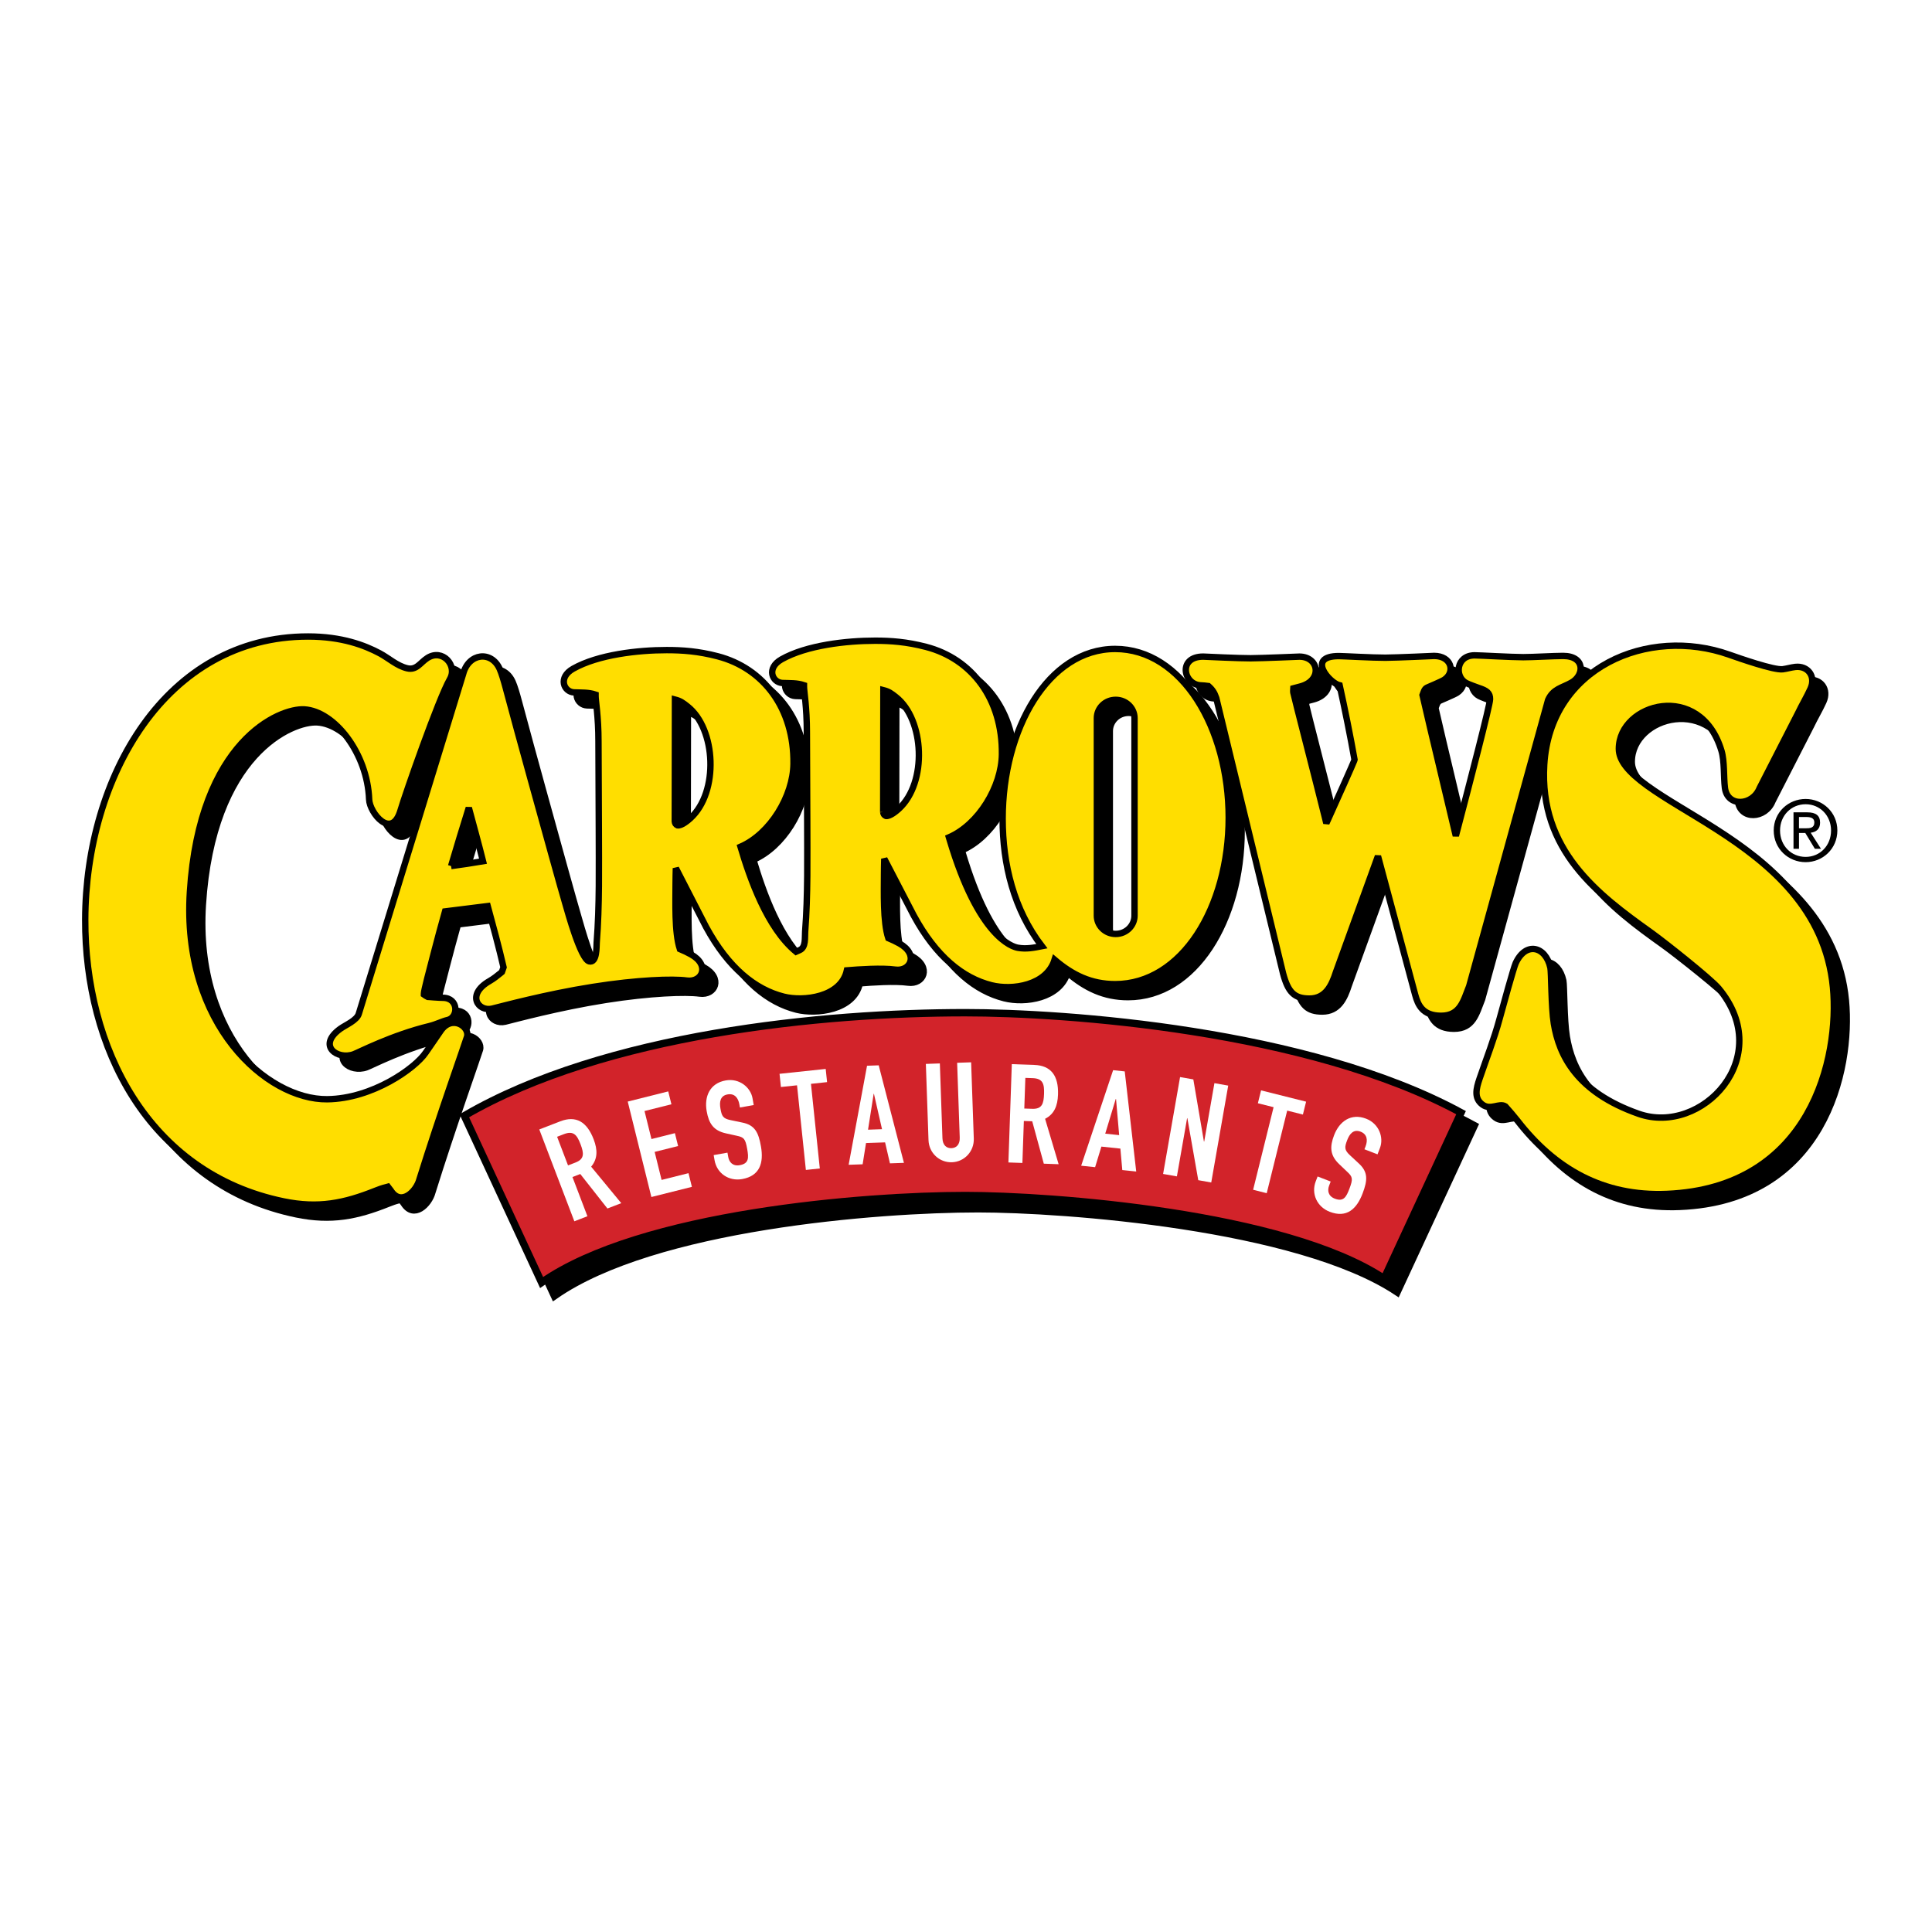 <?xml version="1.0" encoding="utf-8"?>
<!-- Generator: Adobe Illustrator 13.0.0, SVG Export Plug-In . SVG Version: 6.00 Build 14948)  -->
<!DOCTYPE svg PUBLIC "-//W3C//DTD SVG 1.0//EN" "http://www.w3.org/TR/2001/REC-SVG-20010904/DTD/svg10.dtd">
<svg version="1.0" id="Layer_1" xmlns="http://www.w3.org/2000/svg" xmlns:xlink="http://www.w3.org/1999/xlink" x="0px" y="0px"
	 width="192.756px" height="192.756px" viewBox="0 0 192.756 192.756" enable-background="new 0 0 192.756 192.756"
	 xml:space="preserve">
<g>
	<polygon fill-rule="evenodd" clip-rule="evenodd" fill="#FFFFFF" points="0,0 192.756,0 192.756,192.756 0,192.756 0,0 	"/>
	<path fill-rule="evenodd" clip-rule="evenodd" d="M114.478,92.656c0,0.985-0.821,1.819-1.877,1.819s-1.877-0.833-1.877-1.819
		V72.938c0-0.985,0.821-1.819,1.877-1.819s1.877,0.833,1.877,1.819V92.656L114.478,92.656L114.478,92.656L114.478,92.656z
		 M102.842,95.855c-0.561-0.099-3.917-1.049-6.824-10.829l-0.055-0.185c2.97-1.288,5.249-5.059,5.287-8.28
		c0.065-5.546-3.007-9.536-7.561-10.724c-1.948-0.509-3.536-0.618-5.094-0.618c-2.836,0-6.828,0.442-9.334,1.86
		c-1.544,0.874-0.928,2.315,0.091,2.359c0.737,0.032,1.437-0.017,2.149,0.224v0.156c0,0.431,0.288,2.038,0.288,4.489l0.036,8.795
		c0,3.709,0.08,7.458-0.209,11.16c-0.044,0.569,0.099,1.551-0.547,1.828c-0.122,0.052-0.243,0.102-0.364,0.157
		c-2.888-2.388-4.597-7.312-5.535-10.469c2.97-1.289,5.249-5.059,5.287-8.28c0.065-5.546-3.007-9.536-7.561-10.725
		c-1.949-0.508-3.536-0.617-5.094-0.617c-2.836,0-6.828,0.441-9.334,1.859c-1.544,0.874-0.928,2.315,0.091,2.36
		c0.736,0.032,1.437-0.017,2.149,0.223v0.156c0,0.431,0.288,2.038,0.288,4.49l0.036,8.795c0,3.759,0.08,7.561-0.212,11.313
		c-0.028,0.36,0.048,2.061-0.754,1.855c-0.854-0.218-2.164-5.053-2.346-5.667c-0.472-1.594-2.061-7.331-3.541-12.692
		c-0.836-3.028-1.638-5.951-2.439-8.948c-0.183-0.687-0.391-1.396-0.592-1.854c-0.825-1.878-3.112-1.595-3.651,0.483
		c0,0-10.341,33.664-10.406,33.895c-0.19,0.68-1.324,1.129-1.855,1.514c-2.337,1.697-0.28,3.129,1.332,2.545
		c0.257-0.092,1.208-0.568,2.568-1.137c1.354-0.564,3.116-1.223,5.003-1.68c0.689-0.166,1.343-0.504,1.778-0.596
		c1.127-0.24,1.158-2.225-0.454-2.225c-0.154,0-0.528-0.02-0.87-0.043l-0.458-0.035c-0.055-0.006-0.109,0-0.164-0.008
		c-0.139-0.061-0.261-0.154-0.384-0.24l0.001-0.115c0.002-0.25,0.493-2.158,0.981-4.005c0.363-1.374,0.732-2.795,1.124-4.17
		l4.255-0.531c0.537,1.969,1.119,4.109,1.581,6.103l-0.163,0.469l-0.134,0.113c-0.333,0.27-0.704,0.566-1.093,0.789
		c-2.366,1.354-1.144,3.096,0.259,2.758c0.935-0.227,5.369-1.436,10.029-2.17c4.476-0.705,8.002-0.824,9.381-0.633
		c1.539,0.213,2.363-1.529,0.42-2.61c-0.359-0.2-0.729-0.374-1.107-0.534c-0.549-1.646-0.427-4.75-0.427-6.553
		c0-0.505,0.015-1.009,0.027-1.514l3.008,5.854c2.231,4.107,4.902,6.248,7.753,6.966c1.952,0.49,5.715,0.078,6.303-2.627
		c1.177-0.098,3.501-0.256,4.819-0.074c1.539,0.215,2.362-1.528,0.42-2.61c-0.359-0.199-0.729-0.374-1.107-0.533
		c-0.538-1.612-0.431-4.637-0.431-6.4c0-0.505,0.016-1.011,0.027-1.517l2.936,5.654c2.23,4.107,4.903,6.249,7.754,6.966
		c2.106,0.529,5.515,0.014,6.303-2.545c1.787,1.527,3.65,2.434,6.039,2.434c6.653,0,11.332-7.638,11.332-16.613
		c0-8.96-4.669-16.831-11.332-16.831c-6.674,0-11.223,7.997-11.223,16.939c0,4.547,1.116,9.061,3.911,12.716
		C104.424,95.856,103.673,96.002,102.842,95.855L102.842,95.855L102.842,95.855L102.842,95.855z M89.405,82.318l0.018-12.166
		c0.55,0.141,0.781,0.316,1.259,0.694c2.833,2.242,3.144,8.529,0.282,11.146c-0.229,0.209-0.888,0.774-1.292,0.711
		C89.5,82.626,89.423,82.503,89.405,82.318L89.405,82.318L89.405,82.318L89.405,82.318z M46.294,87.701
		c0.569-1.944,1.164-3.878,1.766-5.812c0.473,1.777,0.971,3.547,1.418,5.331C48.42,87.403,47.358,87.554,46.294,87.701
		L46.294,87.701L46.294,87.701L46.294,87.701z M68.612,83.255l0.018-12.166c0.55,0.141,0.781,0.315,1.258,0.694
		c2.833,2.241,3.145,8.528,0.283,11.146c-0.229,0.209-0.888,0.775-1.292,0.712C68.707,83.564,68.63,83.441,68.612,83.255
		L68.612,83.255L68.612,83.255z"/>
	<path fill="none" stroke="#000000" stroke-width="0.638" stroke-miterlimit="2.613" d="M114.478,92.656
		c0,0.985-0.821,1.819-1.877,1.819s-1.877-0.833-1.877-1.819V72.938c0-0.985,0.821-1.819,1.877-1.819s1.877,0.833,1.877,1.819
		V92.656L114.478,92.656 M102.842,95.855c-0.561-0.099-3.917-1.049-6.824-10.829l-0.055-0.185c2.97-1.288,5.249-5.059,5.287-8.28
		c0.065-5.546-3.007-9.536-7.561-10.724c-1.948-0.509-3.536-0.618-5.094-0.618c-2.836,0-6.828,0.442-9.334,1.86
		c-1.544,0.874-0.928,2.315,0.091,2.359c0.737,0.032,1.437-0.017,2.149,0.224v0.156c0,0.431,0.288,2.038,0.288,4.489l0.036,8.795
		c0,3.709,0.08,7.458-0.209,11.16c-0.044,0.569,0.099,1.551-0.547,1.828c-0.122,0.052-0.243,0.102-0.364,0.157
		c-2.888-2.388-4.597-7.312-5.535-10.469c2.97-1.289,5.249-5.059,5.287-8.28c0.065-5.546-3.007-9.536-7.561-10.725
		c-1.949-0.508-3.536-0.617-5.094-0.617c-2.836,0-6.828,0.441-9.334,1.859c-1.544,0.874-0.928,2.315,0.091,2.36
		c0.736,0.032,1.437-0.017,2.149,0.223v0.156c0,0.431,0.288,2.038,0.288,4.49l0.036,8.795c0,3.759,0.08,7.561-0.212,11.313
		c-0.028,0.36,0.048,2.061-0.754,1.855c-0.854-0.218-2.164-5.053-2.346-5.667c-0.472-1.594-2.061-7.331-3.541-12.692
		c-0.836-3.027-1.638-5.951-2.439-8.947c-0.183-0.687-0.391-1.396-0.592-1.854c-0.824-1.878-3.112-1.595-3.651,0.483
		c0,0-10.341,33.664-10.406,33.895c-0.19,0.68-1.324,1.129-1.855,1.514c-2.336,1.697-0.28,3.129,1.332,2.545
		c0.257-0.092,1.208-0.568,2.568-1.137c1.354-0.564,3.116-1.223,5.003-1.68c0.689-0.166,1.343-0.504,1.778-0.596
		c1.127-0.24,1.158-2.225-0.454-2.225c-0.154,0-0.528-0.02-0.87-0.043l-0.458-0.035c-0.055-0.006-0.109,0-0.164-0.008
		c-0.139-0.061-0.261-0.154-0.384-0.24l0.001-0.115c0.002-0.25,0.493-2.158,0.981-4.005c0.363-1.374,0.732-2.795,1.124-4.17
		l4.255-0.531c0.537,1.969,1.119,4.109,1.581,6.103l-0.163,0.469l-0.134,0.113c-0.333,0.27-0.704,0.566-1.093,0.789
		c-2.366,1.354-1.144,3.096,0.259,2.758c0.935-0.227,5.369-1.436,10.029-2.17c4.476-0.705,8.002-0.824,9.382-0.633
		c1.539,0.213,2.362-1.529,0.42-2.61c-0.359-0.2-0.729-0.374-1.107-0.534c-0.549-1.646-0.427-4.75-0.427-6.553
		c0-0.505,0.015-1.009,0.027-1.514l3.008,5.854c2.231,4.107,4.902,6.248,7.753,6.966c1.952,0.49,5.715,0.078,6.303-2.627
		c1.177-0.098,3.501-0.256,4.819-0.074c1.539,0.215,2.362-1.528,0.42-2.61c-0.359-0.199-0.729-0.374-1.107-0.533
		c-0.538-1.612-0.431-4.637-0.431-6.4c0-0.505,0.016-1.011,0.027-1.517l2.936,5.654c2.231,4.107,4.903,6.249,7.754,6.966
		c2.106,0.529,5.515,0.014,6.303-2.545c1.787,1.527,3.65,2.434,6.039,2.434c6.653,0,11.332-7.638,11.332-16.613
		c0-8.96-4.669-16.831-11.332-16.831c-6.674,0-11.223,7.997-11.223,16.939c0,4.547,1.116,9.061,3.911,12.716
		C104.424,95.856,103.673,96.002,102.842,95.855L102.842,95.855 M89.405,82.318l0.018-12.166c0.55,0.141,0.781,0.316,1.259,0.694
		c2.833,2.242,3.144,8.529,0.282,11.146c-0.229,0.209-0.888,0.774-1.292,0.711C89.5,82.626,89.423,82.503,89.405,82.318
		L89.405,82.318 M46.294,87.7c0.569-1.943,1.164-3.877,1.766-5.811c0.473,1.777,0.971,3.547,1.418,5.331
		C48.42,87.403,47.358,87.554,46.294,87.7L46.294,87.7 M68.612,83.255l0.018-12.166c0.55,0.141,0.781,0.315,1.258,0.694
		c2.833,2.241,3.145,8.528,0.283,11.146c-0.229,0.209-0.888,0.775-1.292,0.712C68.707,83.564,68.63,83.441,68.612,83.255
		L68.612,83.255L68.612,83.255z"/>
	<path fill-rule="evenodd" clip-rule="evenodd" stroke="#000000" stroke-width="0.638" stroke-miterlimit="2.613" d="
		M148.816,69.93c0.809,0.269,1.14,0.493,1.133,1.129c0,0.561-2.026,8.351-3.194,12.795l-0.22,0.834l-1.761-7.423
		c-0.493-2.082-1.073-4.475-1.559-6.621c0.098-0.255,0.17-0.611,0.437-0.736l0.184-0.082l0.552-0.24
		c0.424-0.186,0.852-0.38,0.997-0.479c1.127-0.763,0.716-2.365-1.01-2.371c0,0-3.699,0.171-4.87,0.179
		c-1.201,0.007-4.227-0.163-4.64-0.163c-3.292,0-0.918,2.691,0.079,2.921c0.501,2.265,1.078,5.116,1.482,7.403l-0.037,0.13
		c-0.059,0.187-1.715,3.896-2.515,5.655l-0.257,0.566l-0.148-0.604c-0.81-3.281-3.088-12.099-3.146-12.434
		c-0.023-0.131-0.004-0.292,0.004-0.424c0.226-0.063,0.452-0.119,0.679-0.177c2.262-0.582,1.893-2.983-0.08-2.983
		c-0.074,0-3.631,0.155-4.857,0.163c-1.113,0.007-4.54-0.155-4.74-0.164c-2.538,0-1.992,2.761-0.271,2.865
		c0.264,0.016,0.529,0.03,0.791,0.07c0.409,0.36,0.603,0.668,0.782,1.193l6.669,27.481c0.504,1.891,1.129,2.508,2.626,2.508
		c1.615,0,2.221-1.301,2.645-2.625l4.196-11.587l3.716,13.839c0.271,0.996,0.736,2.09,2.582,2.09c1.928,0,2.233-1.527,2.804-2.947
		l7.874-28.56c0.511-1.13,1.382-1.197,2.325-1.733c1.33-0.756,1.362-2.662-0.834-2.662c-0.947,0-2.991,0.125-3.968,0.125
		c-1.203,0-4.344-0.184-4.852-0.184c-1.848,0-2.04,2.129-0.833,2.767C147.796,69.559,148.609,69.861,148.816,69.93L148.816,69.93
		L148.816,69.93z"/>
	<path fill-rule="evenodd" clip-rule="evenodd" stroke="#000000" stroke-width="0.638" stroke-miterlimit="2.613" d="
		M173.038,76.199c0.318,1.061,0.206,2.582,0.345,3.7c0.24,1.942,2.749,1.812,3.463,0.029l3.83-7.479
		c0.393-0.828,0.871-1.611,1.248-2.445c0.557-1.229-0.263-2.306-1.512-2.169c-0.416,0.045-0.838,0.178-1.262,0.233
		c-0.865,0.112-4.314-1.092-5.331-1.453c-8.088-2.873-17.88,1.241-18.464,10.972c-0.514,8.553,5.359,12.965,10.6,16.706
		c1.312,0.937,5.997,4.639,6.818,5.629c5.719,6.889-1.715,14.701-7.998,12.498c-6.184-2.168-7.934-5.832-8.458-8.994
		c-0.138-0.828-0.199-2.107-0.238-3.234l-0.05-1.508c-0.015-0.408-0.031-0.721-0.059-0.846c-0.47-2.144-2.464-2.637-3.465-0.438
		c-0.209,0.457-1.251,4.242-1.602,5.537c-0.55,2.029-1.324,3.994-2.001,5.982c-0.335,0.984-0.581,1.955,0.301,2.59
		c0.818,0.59,1.66-0.207,2.271,0.168c0.346,0.385,0.877,0.996,1.183,1.393c3.732,4.832,8.555,7.604,14.923,7.342
		c14.414-0.592,17.245-13.619,16.585-20.592c-0.74-7.818-6.367-12.388-11.557-15.729c-2.57-1.654-5.097-3.041-6.98-4.407
		c-1.902-1.379-2.827-2.526-2.827-3.681C162.801,71.453,170.93,69.167,173.038,76.199L173.038,76.199L173.038,76.199z"/>
	<path fill-rule="evenodd" clip-rule="evenodd" stroke="#000000" stroke-width="0.638" stroke-miterlimit="2.613" d="
		M39.779,119.75l0.209-0.057l0.154,0.201l0.13,0.17c1.021,1.611,2.553,0.102,2.865-1.109c1.995-6.398,4.587-13.654,4.749-14.223
		c0.287-1.01-1.545-2.264-2.676-0.523c-0.185,0.283-1.149,1.664-1.456,2.115c-1.057,1.561-5.307,4.592-9.819,4.643
		c-6.017,0.068-14.541-7.426-13.699-20.69c0.956-15.061,8.939-18.355,11.42-18.204c3.003,0.183,6.288,4.367,6.461,8.99
		c0.049,1.332,2.255,4.062,3.132,1.086c0.487-1.656,3.795-11.133,4.921-13.087c0.789-1.372-0.725-3.073-2.222-2.129
		c-0.722,0.455-1.093,1.269-2.048,1.035c-1.028-0.252-1.824-1.012-2.733-1.496c-1.486-0.791-3.767-1.673-7.14-1.673
		c-14.22,0-22.188,14.023-22.235,28.242c-0.042,12.665,6.209,25.321,19.792,28.118c3.463,0.713,6.035,0.191,9.16-1.061
		C39.086,119.961,39.429,119.834,39.779,119.75L39.779,119.75L39.779,119.75z"/>
	<path fill-rule="evenodd" clip-rule="evenodd" stroke="#000000" stroke-width="0.786" stroke-miterlimit="2.613" d="
		M139.384,128.861c-9.935-6.582-33.277-8.287-41.791-8.287c-10.041,0-32.342,1.752-42.269,8.678l-7.71-16.637
		c14.067-8.184,35.835-10.283,49.979-10.283c9.95,0,34.18,1.684,49.464,9.975L139.384,128.861L139.384,128.861L139.384,128.861z"/>
	<path fill-rule="evenodd" clip-rule="evenodd" fill="#FFDE00" d="M113.19,91.36c0,0.986-0.822,1.819-1.878,1.819
		c-1.055,0-1.876-0.833-1.876-1.819V71.642c0-0.985,0.821-1.819,1.876-1.819c1.056,0,1.878,0.833,1.878,1.819V91.36L113.19,91.36
		L113.19,91.36L113.19,91.36z M101.553,94.56c-0.559-0.099-3.916-1.049-6.822-10.829l-0.055-0.185
		c2.97-1.288,5.249-5.059,5.287-8.28c0.065-5.546-3.008-9.536-7.562-10.725c-1.948-0.508-3.536-0.618-5.094-0.618
		c-2.835,0-6.828,0.442-9.334,1.86c-1.544,0.874-0.928,2.315,0.091,2.359c0.736,0.032,1.437-0.017,2.149,0.224v0.156
		c0,0.431,0.288,2.038,0.288,4.489l0.036,8.795c0,3.708,0.079,7.458-0.209,11.16c-0.044,0.569,0.099,1.551-0.547,1.827
		c-0.122,0.052-0.243,0.103-0.363,0.158c-2.888-2.388-4.597-7.312-5.536-10.469c2.97-1.289,5.249-5.059,5.287-8.28
		c0.065-5.546-3.007-9.536-7.561-10.725c-1.949-0.508-3.536-0.617-5.094-0.617c-2.836,0-6.828,0.441-9.334,1.86
		c-1.543,0.874-0.927,2.315,0.091,2.36c0.736,0.032,1.437-0.017,2.149,0.223v0.156c0,0.432,0.288,2.038,0.288,4.49l0.036,8.795
		c0,3.759,0.08,7.561-0.213,11.313c-0.028,0.36,0.048,2.061-0.754,1.856c-0.854-0.218-2.164-5.054-2.346-5.667
		c-0.472-1.594-2.061-7.331-3.541-12.692c-0.835-3.027-1.637-5.951-2.438-8.947c-0.184-0.687-0.392-1.396-0.593-1.854
		c-0.824-1.878-3.112-1.596-3.65,0.482c0,0-10.342,33.665-10.406,33.895c-0.19,0.68-1.324,1.129-1.854,1.514
		c-2.337,1.695-0.281,3.129,1.331,2.545c0.257-0.092,1.208-0.568,2.568-1.137c1.354-0.564,3.116-1.223,5.004-1.68
		c0.688-0.168,1.343-0.506,1.777-0.596c1.127-0.24,1.158-2.225-0.454-2.225c-0.153,0-0.527-0.021-0.87-0.045l-0.458-0.035
		c-0.055-0.004-0.109,0-0.164-0.006c-0.139-0.061-0.261-0.154-0.385-0.24l0.001-0.115c0.002-0.25,0.493-2.158,0.981-4.006
		c0.362-1.374,0.732-2.796,1.124-4.17l4.255-0.531c0.537,1.969,1.119,4.109,1.58,6.104l-0.162,0.467l-0.134,0.113
		c-0.332,0.271-0.704,0.567-1.093,0.79c-2.366,1.352-1.144,3.096,0.259,2.756c0.935-0.225,5.369-1.436,10.028-2.168
		c4.477-0.707,8.003-0.824,9.382-0.633c1.539,0.213,2.362-1.53,0.42-2.611c-0.359-0.2-0.729-0.374-1.107-0.533
		c-0.549-1.646-0.427-4.75-0.427-6.553c0-0.505,0.015-1.01,0.027-1.514l3.009,5.854c2.23,4.107,4.902,6.248,7.753,6.965
		c1.952,0.492,5.715,0.08,6.303-2.626c1.177-0.096,3.501-0.255,4.819-0.073c1.539,0.213,2.362-1.529,0.42-2.61
		c-0.359-0.199-0.729-0.374-1.107-0.534c-0.538-1.611-0.431-4.637-0.431-6.399c0-0.506,0.016-1.011,0.028-1.517l2.936,5.654
		c2.23,4.107,4.902,6.25,7.753,6.966c2.106,0.529,5.516,0.014,6.303-2.545c1.788,1.527,3.65,2.434,6.04,2.434
		c6.652,0,11.332-7.639,11.332-16.613c0-8.96-4.67-16.831-11.332-16.831c-6.674,0-11.224,7.997-11.224,16.939
		c0,4.547,1.117,9.062,3.912,12.716C103.136,94.561,102.386,94.708,101.553,94.56L101.553,94.56L101.553,94.56L101.553,94.56z
		 M88.118,81.022l0.018-12.166c0.55,0.141,0.781,0.316,1.259,0.694c2.833,2.242,3.144,8.529,0.282,11.146
		c-0.229,0.209-0.888,0.775-1.292,0.711C88.212,81.332,88.135,81.208,88.118,81.022L88.118,81.022L88.118,81.022L88.118,81.022z
		 M45.006,86.405c0.57-1.943,1.165-3.878,1.766-5.811c0.473,1.777,0.971,3.547,1.418,5.331
		C47.133,86.108,46.07,86.258,45.006,86.405L45.006,86.405L45.006,86.405L45.006,86.405z M67.325,81.959l0.018-12.166
		c0.55,0.142,0.782,0.316,1.259,0.694c2.833,2.241,3.144,8.529,0.283,11.146c-0.229,0.21-0.888,0.775-1.292,0.712
		C67.419,82.269,67.342,82.146,67.325,81.959L67.325,81.959L67.325,81.959z"/>
	<path fill="none" stroke="#000000" stroke-width="0.638" stroke-miterlimit="2.613" d="M113.19,91.36
		c0,0.986-0.822,1.819-1.878,1.819c-1.055,0-1.876-0.833-1.876-1.819V71.642c0-0.985,0.821-1.819,1.876-1.819
		c1.056,0,1.878,0.833,1.878,1.819V91.36L113.19,91.36 M101.554,94.56c-0.56-0.099-3.917-1.049-6.823-10.829l-0.055-0.185
		c2.97-1.288,5.249-5.059,5.287-8.28c0.065-5.546-3.008-9.536-7.562-10.725c-1.948-0.508-3.535-0.618-5.094-0.618
		c-2.835,0-6.828,0.442-9.334,1.86c-1.544,0.874-0.928,2.315,0.091,2.359c0.736,0.032,1.437-0.017,2.149,0.224v0.156
		c0,0.431,0.288,2.038,0.288,4.489l0.036,8.795c0,3.708,0.079,7.458-0.209,11.16c-0.044,0.569,0.099,1.551-0.547,1.827
		c-0.122,0.052-0.243,0.103-0.363,0.158c-2.888-2.388-4.597-7.312-5.536-10.469c2.97-1.289,5.249-5.059,5.287-8.28
		c0.065-5.546-3.007-9.536-7.561-10.725c-1.949-0.508-3.536-0.617-5.094-0.617c-2.835,0-6.828,0.441-9.334,1.86
		c-1.543,0.874-0.927,2.315,0.091,2.36c0.736,0.032,1.437-0.017,2.149,0.223v0.156c0,0.432,0.288,2.038,0.288,4.49l0.036,8.795
		c0,3.759,0.08,7.561-0.213,11.313c-0.028,0.36,0.048,2.061-0.754,1.855c-0.853-0.218-2.164-5.053-2.346-5.667
		c-0.472-1.594-2.061-7.331-3.541-12.692c-0.836-3.027-1.638-5.951-2.439-8.947c-0.184-0.687-0.392-1.396-0.593-1.854
		c-0.824-1.878-3.112-1.596-3.65,0.482c0,0-10.342,33.665-10.406,33.895c-0.19,0.68-1.324,1.129-1.854,1.514
		c-2.337,1.695-0.281,3.129,1.331,2.545c0.257-0.092,1.208-0.568,2.568-1.137c1.354-0.564,3.116-1.223,5.004-1.68
		c0.688-0.168,1.343-0.506,1.777-0.596c1.127-0.24,1.158-2.225-0.454-2.225c-0.153,0-0.527-0.021-0.87-0.045l-0.458-0.035
		c-0.055-0.004-0.109,0-0.164-0.006c-0.139-0.061-0.261-0.154-0.385-0.24l0.001-0.115c0.002-0.25,0.493-2.158,0.981-4.006
		c0.362-1.374,0.732-2.796,1.124-4.17l4.255-0.531c0.537,1.969,1.119,4.109,1.58,6.104l-0.162,0.467l-0.134,0.113
		c-0.332,0.271-0.704,0.567-1.093,0.79c-2.366,1.352-1.144,3.096,0.259,2.756c0.935-0.225,5.369-1.436,10.028-2.168
		c4.477-0.707,8.003-0.824,9.382-0.633c1.539,0.213,2.362-1.53,0.42-2.611c-0.359-0.2-0.729-0.374-1.107-0.533
		c-0.549-1.646-0.427-4.75-0.427-6.553c0-0.505,0.016-1.01,0.027-1.514l3.009,5.854c2.23,4.107,4.902,6.248,7.753,6.965
		c1.952,0.492,5.715,0.08,6.303-2.627c1.177-0.096,3.501-0.254,4.819-0.072c1.539,0.213,2.362-1.529,0.42-2.61
		c-0.359-0.199-0.729-0.374-1.107-0.534c-0.538-1.611-0.431-4.637-0.431-6.399c0-0.506,0.016-1.011,0.028-1.517l2.936,5.654
		c2.23,4.107,4.902,6.25,7.753,6.966c2.106,0.529,5.516,0.014,6.303-2.545c1.788,1.527,3.65,2.434,6.04,2.434
		c6.652,0,11.332-7.639,11.332-16.613c0-8.96-4.67-16.831-11.332-16.831c-6.674,0-11.224,7.997-11.224,16.939
		c0,4.547,1.117,9.062,3.912,12.716C103.136,94.561,102.386,94.708,101.554,94.56L101.554,94.56 M88.118,81.022l0.018-12.166
		c0.55,0.141,0.781,0.316,1.259,0.694c2.833,2.242,3.144,8.529,0.282,11.146c-0.229,0.209-0.888,0.775-1.292,0.711
		C88.212,81.331,88.135,81.208,88.118,81.022L88.118,81.022 M45.007,86.405c0.569-1.943,1.164-3.878,1.766-5.811
		c0.473,1.777,0.971,3.547,1.418,5.331C47.133,86.108,46.07,86.258,45.007,86.405L45.007,86.405 M67.325,81.96l0.018-12.167
		c0.55,0.142,0.782,0.316,1.259,0.694c2.833,2.241,3.144,8.529,0.283,11.146c-0.229,0.21-0.888,0.775-1.292,0.712
		C67.419,82.269,67.342,82.146,67.325,81.96L67.325,81.96L67.325,81.96z"/>
	
		<path fill-rule="evenodd" clip-rule="evenodd" fill="#FFDE00" stroke="#000000" stroke-width="0.638" stroke-miterlimit="2.613" d="
		M147.529,68.634c0.808,0.269,1.14,0.493,1.132,1.129c0,0.562-2.026,8.351-3.194,12.795l-0.219,0.834l-1.762-7.423
		c-0.492-2.082-1.073-4.476-1.558-6.621c0.098-0.255,0.169-0.611,0.437-0.736l0.184-0.082l0.552-0.239
		c0.424-0.186,0.852-0.38,0.997-0.479c1.126-0.763,0.716-2.365-1.01-2.371c0,0-3.699,0.171-4.87,0.179
		c-1.202,0.007-4.227-0.163-4.64-0.163c-3.293,0-0.918,2.691,0.079,2.921c0.5,2.265,1.077,5.115,1.482,7.403l-0.038,0.13
		c-0.058,0.187-1.714,3.896-2.514,5.656l-0.257,0.566l-0.148-0.604c-0.81-3.281-3.088-12.099-3.146-12.434
		c-0.022-0.131-0.003-0.292,0.004-0.424c0.226-0.063,0.453-0.119,0.68-0.177c2.262-0.581,1.892-2.982-0.081-2.982
		c-0.074,0-3.631,0.155-4.857,0.163c-1.112,0.007-4.54-0.155-4.74-0.165c-2.537,0-1.992,2.762-0.271,2.866
		c0.264,0.016,0.528,0.03,0.79,0.07c0.41,0.361,0.604,0.668,0.783,1.193l6.668,27.482c0.505,1.889,1.13,2.506,2.627,2.506
		c1.614,0,2.22-1.301,2.645-2.623l4.195-11.587l3.716,13.837c0.271,0.998,0.736,2.09,2.582,2.09c1.928,0,2.234-1.527,2.804-2.945
		l7.874-28.561c0.512-1.129,1.383-1.197,2.326-1.734c1.33-0.756,1.362-2.662-0.834-2.662c-0.948,0-2.992,0.125-3.968,0.125
		c-1.204,0-4.344-0.184-4.853-0.184c-1.848,0-2.04,2.129-0.832,2.767C146.508,68.263,147.321,68.565,147.529,68.634L147.529,68.634
		L147.529,68.634z"/>
	
		<path fill-rule="evenodd" clip-rule="evenodd" fill="#FFDE00" stroke="#000000" stroke-width="0.638" stroke-miterlimit="2.613" d="
		M171.75,74.903c0.318,1.061,0.206,2.582,0.345,3.7c0.241,1.943,2.75,1.812,3.463,0.029l3.83-7.479
		c0.394-0.828,0.871-1.611,1.249-2.445c0.556-1.229-0.263-2.306-1.512-2.169c-0.417,0.046-0.839,0.178-1.262,0.233
		c-0.865,0.112-4.315-1.093-5.331-1.453c-8.088-2.873-17.88,1.241-18.465,10.972c-0.513,8.553,5.36,12.966,10.6,16.706
		c1.312,0.937,5.997,4.64,6.819,5.63c5.718,6.887-1.716,14.701-7.998,12.498c-6.184-2.168-7.934-5.834-8.459-8.994
		c-0.137-0.83-0.198-2.107-0.238-3.234l-0.049-1.508c-0.016-0.409-0.032-0.722-0.06-0.846c-0.47-2.144-2.463-2.638-3.465-0.438
		c-0.208,0.458-1.25,4.243-1.601,5.536c-0.551,2.031-1.325,3.996-2.002,5.984c-0.334,0.984-0.58,1.953,0.302,2.59
		c0.817,0.59,1.659-0.207,2.27,0.166c0.346,0.387,0.878,0.998,1.184,1.393c3.732,4.834,8.554,7.605,14.922,7.344
		c14.415-0.592,17.246-13.619,16.585-20.594c-0.739-7.816-6.366-12.387-11.557-15.728c-2.569-1.654-5.097-3.041-6.98-4.406
		c-1.902-1.379-2.827-2.526-2.827-3.681C161.513,70.157,169.642,67.872,171.75,74.903L171.75,74.903L171.75,74.903z"/>
	
		<path fill-rule="evenodd" clip-rule="evenodd" fill="#FFDE00" stroke="#000000" stroke-width="0.638" stroke-miterlimit="2.613" d="
		M38.492,118.455l0.209-0.057l0.154,0.201l0.13,0.168c1.022,1.613,2.553,0.104,2.865-1.107c1.995-6.398,4.587-13.654,4.749-14.223
		c0.287-1.01-1.544-2.266-2.676-0.523c-0.185,0.283-1.149,1.664-1.456,2.115c-1.057,1.561-5.307,4.59-9.819,4.643
		c-6.017,0.068-14.54-7.428-13.699-20.691c0.956-15.061,8.938-18.355,11.42-18.204c3.002,0.183,6.288,4.367,6.46,8.991
		c0.05,1.332,2.255,4.062,3.132,1.085c0.487-1.655,3.796-11.132,4.921-13.086c0.79-1.372-0.725-3.073-2.222-2.129
		c-0.722,0.455-1.094,1.269-2.048,1.035c-1.028-0.251-1.824-1.012-2.733-1.496c-1.486-0.791-3.768-1.673-7.141-1.673
		c-14.22,0-22.188,14.023-22.235,28.241c-0.042,12.666,6.209,25.322,19.792,28.119c3.463,0.713,6.035,0.191,9.159-1.061
		C37.798,118.666,38.142,118.539,38.492,118.455L38.492,118.455L38.492,118.455z"/>
	
		<path fill-rule="evenodd" clip-rule="evenodd" fill="#D2232A" stroke="#000000" stroke-width="0.737" stroke-miterlimit="2.613" d="
		M138.097,127.566c-9.935-6.582-33.277-8.287-41.792-8.287c-10.04,0-32.342,1.752-42.269,8.678l-7.71-16.637
		c14.067-8.184,35.835-10.283,49.979-10.283c9.95,0,34.18,1.684,49.464,9.973L138.097,127.566L138.097,127.566L138.097,127.566z"/>
	<path fill-rule="evenodd" clip-rule="evenodd" fill="#FFFFFF" d="M55.582,113.416l0.678-0.262c0.959-0.369,1.304,0.072,1.658,1
		c0.349,0.912,0.404,1.482-0.503,1.832l-0.742,0.287L55.582,113.416L55.582,113.416L55.582,113.416L55.582,113.416z M57.302,121.848
		l1.305-0.504l-1.493-3.912l0.78-0.301l2.708,3.441l1.381-0.533L58.98,116.4c0.655-0.783,0.654-1.67,0.251-2.725
		c-0.677-1.775-1.78-2.398-3.328-1.801l-2.098,0.811L57.302,121.848L57.302,121.848L57.302,121.848z"/>
	<polygon fill-rule="evenodd" clip-rule="evenodd" fill="#FFFFFF" points="64.989,119.426 69.03,118.412 68.692,117.047 
		66.007,117.721 65.314,114.926 67.654,114.34 67.335,113.055 64.996,113.643 64.303,110.848 66.988,110.174 66.67,108.889 
		62.629,109.904 64.989,119.426 64.989,119.426 	"/>
	<path fill-rule="evenodd" clip-rule="evenodd" fill="#FFFFFF" d="M75.079,109.572c-0.188-1.072-1.301-2.021-2.677-1.777
		c-1.579,0.279-2.154,1.6-1.897,3.064c0.211,1.209,0.66,1.941,1.933,2.219l1.057,0.234c0.722,0.15,0.872,0.293,1.053,1.324
		c0.155,0.881,0.185,1.449-0.746,1.615c-0.702,0.125-1.057-0.316-1.146-0.818L72.579,115l-1.376,0.244l0.09,0.516
		c0.229,1.303,1.414,2.113,2.75,1.877c1.781-0.316,2.163-1.629,1.878-3.258c-0.248-1.412-0.613-2.145-1.908-2.391l-1.125-0.234
		c-0.766-0.158-0.878-0.404-1.009-1.15c-0.112-0.639-0.043-1.281,0.712-1.414c0.702-0.125,1.064,0.355,1.176,0.994l0.055,0.312
		l1.376-0.244L75.079,109.572L75.079,109.572L75.079,109.572z"/>
	<polygon fill-rule="evenodd" clip-rule="evenodd" fill="#FFFFFF" points="80.402,116.725 81.792,116.578 80.91,108.135 
		82.518,107.963 82.38,106.648 77.775,107.135 77.912,108.451 79.52,108.281 80.402,116.725 80.402,116.725 	"/>
	<path fill-rule="evenodd" clip-rule="evenodd" fill="#FFFFFF" d="M88,112.66l-1.396,0.049l0.562-3.578h0.027L88,112.66L88,112.66
		L88,112.66L88,112.66z M84.669,116.211l1.396-0.049l0.338-2.121l1.903-0.066l0.484,2.092l1.396-0.049l-2.517-9.73l-1.164,0.041
		L84.669,116.211L84.669,116.211L84.669,116.211z"/>
	<path fill-rule="evenodd" clip-rule="evenodd" fill="#FFFFFF" d="M96.89,105.986l-1.396,0.049l0.259,7.467
		c0.024,0.689-0.334,1.033-0.828,1.051c-0.493,0.018-0.874-0.301-0.897-0.99l-0.259-7.465l-1.396,0.049l0.264,7.604
		c0.044,1.281,1.093,2.25,2.339,2.207c1.246-0.043,2.224-1.086,2.179-2.365L96.89,105.986L96.89,105.986L96.89,105.986z"/>
	<path fill-rule="evenodd" clip-rule="evenodd" fill="#FFFFFF" d="M102.3,107.541l0.726,0.025c1.026,0.035,1.173,0.58,1.139,1.57
		c-0.034,0.979-0.204,1.525-1.176,1.49l-0.795-0.027L102.3,107.541L102.3,107.541L102.3,107.541L102.3,107.541z M100.609,115.979
		l1.396,0.049l0.145-4.188l0.835,0.029l1.156,4.232l1.479,0.053l-1.351-4.531c0.906-0.465,1.25-1.279,1.29-2.408
		c0.065-1.902-0.708-2.908-2.365-2.967l-2.245-0.078L100.609,115.979L100.609,115.979L100.609,115.979z"/>
	<path fill-rule="evenodd" clip-rule="evenodd" fill="#FFFFFF" d="M111.659,113.252l-1.39-0.146l1.051-3.465l0.027,0.004
		L111.659,113.252L111.659,113.252L111.659,113.252L111.659,113.252z M107.869,116.303l1.39,0.146l0.628-2.053l1.894,0.199
		l0.19,2.141l1.39,0.146l-1.146-9.988l-1.159-0.123L107.869,116.303L107.869,116.303L107.869,116.303z"/>
	<polygon fill-rule="evenodd" clip-rule="evenodd" fill="#FFFFFF" points="116.043,117.125 117.419,117.367 118.438,111.559 
		118.464,111.562 119.551,117.746 120.846,117.977 122.539,108.311 121.163,108.066 120.144,113.891 120.115,113.887 
		119.059,107.693 117.736,107.459 116.043,117.125 116.043,117.125 	"/>
	<polygon fill-rule="evenodd" clip-rule="evenodd" fill="#FFFFFF" points="125.025,118.703 126.381,119.045 128.423,110.805 
		129.991,111.199 130.31,109.914 125.817,108.787 125.498,110.072 127.066,110.465 125.025,118.703 125.025,118.703 	"/>
	<path fill-rule="evenodd" clip-rule="evenodd" fill="#FFFFFF" d="M137.682,114.525c0.388-1.018-0.079-2.408-1.384-2.912
		c-1.496-0.578-2.665,0.256-3.195,1.645c-0.438,1.146-0.428,2.006,0.521,2.902l0.786,0.748c0.541,0.504,0.598,0.703,0.225,1.682
		c-0.319,0.836-0.585,1.338-1.468,0.998c-0.665-0.258-0.744-0.82-0.562-1.295l0.157-0.412l-1.304-0.504l-0.188,0.488
		c-0.471,1.236,0.13,2.547,1.396,3.035c1.688,0.652,2.688-0.275,3.277-1.82c0.51-1.338,0.572-2.156-0.412-3.037l-0.845-0.785
		c-0.575-0.531-0.546-0.801-0.276-1.508c0.231-0.605,0.618-1.121,1.335-0.844c0.665,0.256,0.729,0.857,0.499,1.463l-0.113,0.295
		l1.305,0.504L137.682,114.525L137.682,114.525L137.682,114.525z"/>
	<path fill-rule="evenodd" clip-rule="evenodd" d="M180.148,86.018c1.707,0,3.166-1.334,3.166-3.161c0-1.81-1.459-3.144-3.166-3.144
		c-1.725,0-3.184,1.334-3.184,3.144C176.965,84.684,178.424,86.018,180.148,86.018L180.148,86.018L180.148,86.018L180.148,86.018z
		 M177.595,82.857c0-1.493,1.119-2.618,2.554-2.618c1.417,0,2.536,1.125,2.536,2.618c0,1.518-1.119,2.636-2.536,2.636
		C178.714,85.493,177.595,84.375,177.595,82.857L177.595,82.857L177.595,82.857L177.595,82.857z M179.484,83.107h0.63l0.954,1.576
		h0.612l-1.027-1.602c0.53-0.066,0.937-0.35,0.937-1c0-0.717-0.423-1.034-1.276-1.034h-1.376v3.636h0.547V83.107L179.484,83.107
		L179.484,83.107L179.484,83.107z M179.484,82.64v-1.126h0.746c0.381,0,0.787,0.083,0.787,0.534c0,0.559-0.414,0.592-0.878,0.592
		H179.484L179.484,82.64L179.484,82.64z"/>
</g>
</svg>
